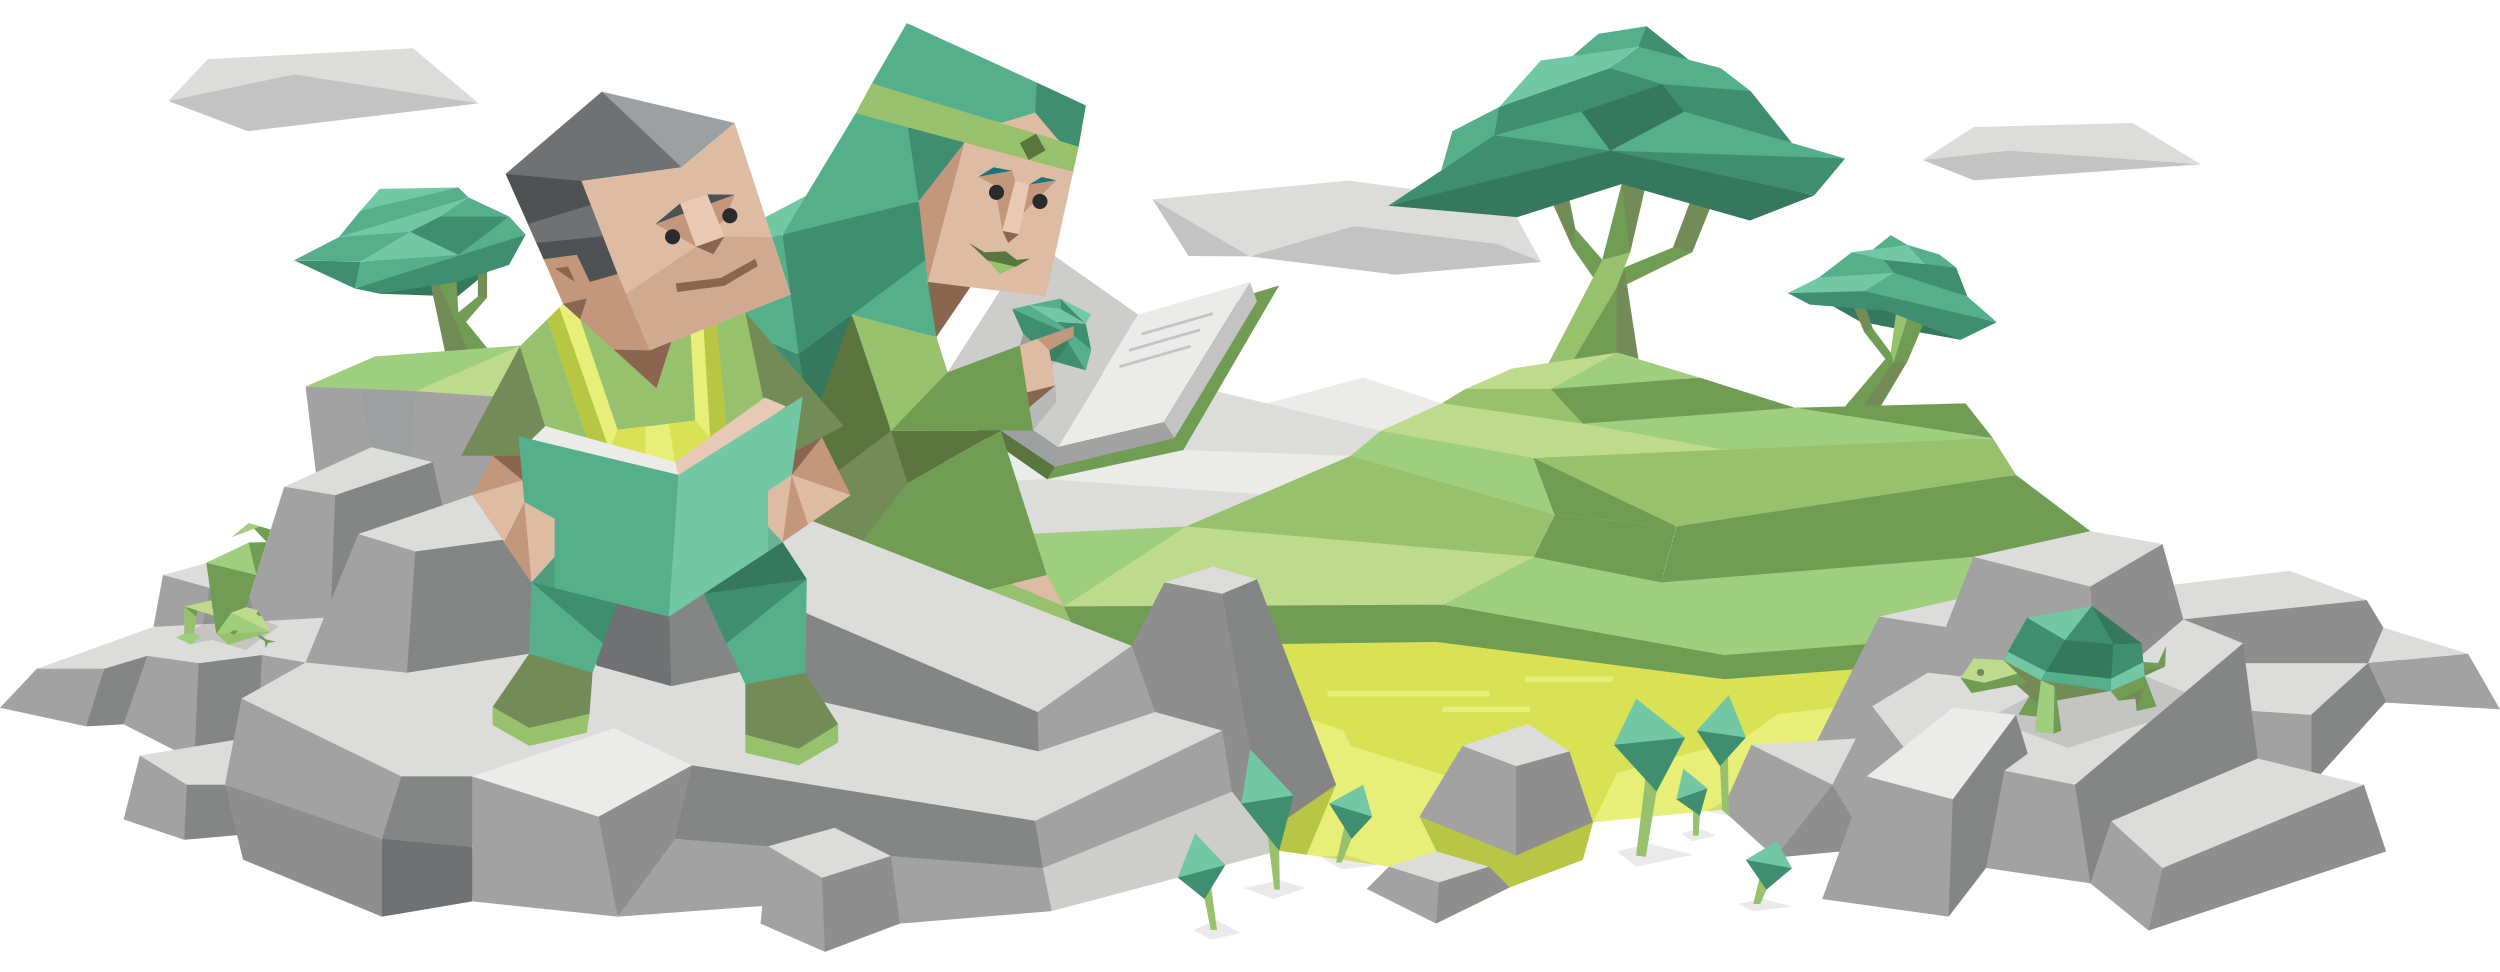 <svg id="illustration" xmlns="http://www.w3.org/2000/svg" viewBox="0 0 900 350"><defs><style>.cls-1,.cls-22{fill:#c3c3c3;}.cls-2,.cls-8{fill:#dcdcdb;}.cls-3{fill:#e7ef78;}.cls-10,.cls-11,.cls-12,.cls-13,.cls-14,.cls-15,.cls-16,.cls-17,.cls-18,.cls-19,.cls-20,.cls-21,.cls-22,.cls-24,.cls-25,.cls-26,.cls-27,.cls-28,.cls-29,.cls-3,.cls-30,.cls-31,.cls-32,.cls-33,.cls-34,.cls-35,.cls-36,.cls-37,.cls-4,.cls-5,.cls-7,.cls-8,.cls-9{fill-rule:evenodd;}.cls-4{fill:#b7c645;}.cls-5{fill:#d8e254;}.cls-23,.cls-6{fill:none;stroke-miterlimit:10;}.cls-6{stroke:#e7ef78;stroke-width:2px;}.cls-7{fill:#ebebea;}.cls-9{fill:#35785d;}.cls-10{fill:#709c53;}.cls-11,.cls-38{fill:#738c57;}.cls-12{fill:#3f8e6f;}.cls-13{fill:#54af8a;}.cls-14{fill:#72c8a5;}.cls-15{fill:#98c16d;}.cls-16{fill:#9fce7e;}.cls-17{fill:#beda8d;}.cls-18{fill:#a2a2a2;}.cls-19{fill:#9ca0a1;}.cls-20{fill:#5a753d;}.cls-21{fill:#cdcdcc;}.cls-23{stroke:#c3c3c3;}.cls-24,.cls-34{opacity:0.1;}.cls-25{fill:#c2977b;}.cls-26{fill:#8a6651;}.cls-27{fill:#debca4;}.cls-28{fill:#1c7678;}.cls-29{fill:#e7c9b5;}.cls-30,.cls-34,.cls-37{fill:#2b2b2b;}.cls-31{fill:#8e8e8e;}.cls-32{fill:#848585;}.cls-33{fill:#6f7173;}.cls-35{fill:#4f5253;}.cls-36{fill:#cfaa91;}.cls-37{opacity:0.14;}</style></defs><title>diplomats_Advocate_INFJ_friendships</title><g id="sky"><polygon class="cls-1" points="449.88 92.31 427.89 92.16 414.9 71.77 438.13 78.23 449.88 92.31"/><polygon class="cls-1" points="723 53.26 692.13 57.58 710.5 64.91 792.33 59.14 723 53.26"/><polygon class="cls-2" points="692.13 57.58 710.5 45.73 767.75 44.27 792.33 59.14 723 54.26 692.13 57.58"/><polygon class="cls-1" points="554.85 94.28 538.92 85.84 487.4 79.4 449.88 92.31 502.15 98.87 554.85 94.28"/><polygon class="cls-2" points="449.88 92.31 487.4 81.4 538.92 87.84 554.85 94.28 542.9 72.68 485.41 65.01 414.9 71.77 449.88 92.31"/><polygon class="cls-1" points="60.58 36.36 89.17 47.22 172.33 37.2 105.76 23.79 60.58 36.36"/><polygon class="cls-2" points="172.33 37.2 105.76 26.79 60.58 36.36 74.84 21.29 148.72 17.39 172.33 37.2"/></g><g id="water"><polygon class="cls-3" points="460.5 306.25 500.01 312 543.5 319.42 569.8 309.56 573.5 296 620 291.5 810.6 255.89 754.41 229.33 620.61 244.5 516.99 225.96 346.32 227.61 243.04 256.33 460.5 306.25"/><polygon class="cls-4" points="481 282.48 470.39 307.69 460.5 306.25 455.5 300 460.5 294 481 282.48"/><polygon class="cls-4" points="511 294.02 527.5 327.31 543.5 319.42 569.8 309.56 573.5 296 511 294.02"/><polygon class="cls-5" points="393.5 232.36 483.5 262.94 486.25 268.5 573.5 296 582.2 278.25 627.5 266 639.83 257.11 718.83 248.04 754.41 229.33 614.67 231.08 497.01 215.73 398.51 224.83 393.5 232.36"/><line class="cls-6" x1="477.88" y1="249.71" x2="536.15" y2="249.71"/><line class="cls-6" x1="519.2" y1="255.36" x2="550.83" y2="255.36"/><line class="cls-6" x1="548.95" y1="244.5" x2="580.59" y2="244.5"/></g><g id="land_copy" data-name="land copy"><polygon class="cls-7" points="455.95 145.2 490.75 135.93 519.01 145.2 497.01 158.1 455.95 145.2"/><polygon class="cls-8" points="158.45 182.36 376.96 170.5 559.63 185.33 519.01 202.19 279.11 206.09 180.67 200.5 158.45 182.36"/><polygon class="cls-7" points="376.96 172.5 559.63 185.33 486.76 164.17 426 159 259.67 164.47 158.45 182.36 376.96 172.5"/><polygon class="cls-8" points="497.01 155.1 438.13 140.9 285.19 161.41 426 162 486.76 164.17 497.01 155.1"/></g><g id="coast_copy" data-name="coast copy"><polygon class="cls-9" points="136.67 105.75 164.67 106.75 180.67 93.7 148.72 101 136.67 105.75"/><polygon class="cls-10" points="165 112.48 172.02 106.75 173.69 106.11 175.36 107.12 167.76 115.89 166 114.93 165 112.48"/><polygon class="cls-11" points="172.02 106.75 172.02 97.25 175.36 95.99 175.36 107.12 172.02 106.75"/><polygon class="cls-11" points="169.13 127.53 164.5 114.44 157.5 101 155 102.13 160.75 129.25 169.13 127.53"/><polygon class="cls-10" points="157.5 101 164.38 101.5 165 112.48 163.63 113.23 162.06 111.41 157.5 101"/><polygon class="cls-10" points="175.36 125.27 165 112.48 162.06 111.41 169.13 127.53 175.36 125.27"/><polygon class="cls-12" points="136.67 105.75 164.38 101.5 183.29 95.33 189.24 84.47 159.73 92.12 127.67 103.83 136.67 105.75"/><polygon class="cls-13" points="127.67 103.83 127.67 97.83 129.75 94.17 165 90.75 183.29 77.94 189.24 84.47 127.67 103.83"/><polygon class="cls-12" points="127.67 103.83 105.83 93.7 129.75 94.17 127.67 103.83"/><polygon class="cls-14" points="129.75 94.17 147.67 81.3 165 91.76 129.75 94.17"/><polygon class="cls-12" points="165 91.76 147.67 83.44 158.45 76.42 183.29 77.94 165 91.76"/><polygon class="cls-13" points="105.83 93.7 122 85.37 136.67 83.12 147.67 83.44 129.75 94.17 105.83 93.7"/><polygon class="cls-13" points="183.29 77.94 168.71 71.09 163 73.72 158.45 77.94 183.29 77.94"/><polygon class="cls-14" points="122 85.37 144.5 76.75 168.71 71.09 158.45 77.94 147.67 83.44 122 85.37"/><polygon class="cls-13" points="122 85.37 129.75 75.84 143.33 71.09 165 67.5 168.71 71.09 122 85.37"/><polygon class="cls-14" points="129.75 75.84 136.67 68 165 67.5 129.75 75.84"/><polygon class="cls-9" points="660 110.34 669.5 115.72 681.83 118.17 691.13 119.67 705.83 122.33 689 111.83 669.5 108 660 110.34"/><polygon class="cls-11" points="676.75 146.78 686.67 130.16 684.17 129.24 681.71 130.16 672.98 140.03 669.5 147.67 676.75 146.78"/><polygon class="cls-10" points="669.5 147.67 664.24 146.32 678.73 129.24 679 127.58 680.67 126.96 681.71 127.83 681.71 130.16 669.5 147.67"/><polygon class="cls-15" points="681.71 130.16 685 121 686.67 114.5 682.67 111.83 680.67 126.96 681.71 130.16"/><polygon class="cls-10" points="681.71 130.16 686.67 114.5 692.83 115.67 686.67 130.16 681.71 130.16"/><polygon class="cls-10" points="680.67 126.96 674.17 118.17 672.33 118.17 671.17 119.67 678.73 129.24 680.67 126.96"/><polygon class="cls-11" points="674.17 118.17 671.17 109 666.67 109 671.17 119.67 674.17 118.17"/><polygon class="cls-12" points="651.5 109.67 679 111.83 705.83 122.33 718.83 116 672.98 103.7 643.62 105.5 651.5 109.67"/><polygon class="cls-13" points="671.17 104.83 680.67 96.77 708.33 106.83 718.83 116 671.17 104.83"/><polygon class="cls-14" points="681.78 98.17 668.31 98.17 654.83 99.88 643.62 105.5 671.17 104.83 681.78 98.17"/><polygon class="cls-12" points="708.33 106.83 704.17 96.26 675.92 92.21 681.78 98.17 708.33 106.83"/><polygon class="cls-13" points="678.08 93.54 674.83 91.62 666.67 90.8 654.83 99.88 681.78 98.17 678.08 93.54"/><polygon class="cls-14" points="666.67 90.8 674.17 89.81 681.23 88.17 686.67 88.17 691 91.62 692.83 95.08 678.08 93.54 666.67 90.8"/><polygon class="cls-13" points="686.67 88.17 698.17 91.62 704.17 96.26 692.83 95.08 689.86 91.75 686.67 88.17"/><polygon class="cls-13" points="686.67 88.17 680.67 84.67 674.17 89.81 686.67 88.17"/><polygon class="cls-11" points="567.13 82.38 564.56 69.75 558.19 71.58 566.03 89.06 568.22 86.59 567.13 82.38"/><polygon class="cls-11" points="602.27 89.06 609.23 70.48 617.47 70.48 609.23 90.8 603.74 90.8 602.27 89.06"/><polygon class="cls-10" points="576.83 93.54 567.13 82.38 566.03 89.06 573.53 99.88 576.83 97.2 576.83 93.54"/><polygon class="cls-10" points="584.79 96.26 602.27 89.06 609.23 90.8 585.72 102.34 584.02 99.88 584.79 96.26"/><polygon class="cls-15" points="556.7 132.24 576.83 93.54 581.95 89.06 586.9 90.8 584.79 96.26 582.69 106.17 566.03 130.16 556.7 132.24"/><polygon class="cls-10" points="566.03 130.16 582.69 128.19 584.79 116.89 581.95 103.61 566.03 130.16"/><polygon class="cls-10" points="576.83 93.54 583.78 66.27 586.9 70.48 586.9 90.8 576.83 93.54"/><polygon class="cls-11" points="584.79 96.26 589.83 129.24 582 126.96 581.95 103.61 584.79 96.26"/><polygon class="cls-11" points="586.9 90.8 583.78 66.27 592.75 65.53 586.9 90.8"/><polygon class="cls-9" points="499.76 74.07 546.16 78.17 583.78 66.27 629.92 79.4 653.12 70.35 579.39 51.5 499.76 74.07"/><polygon class="cls-12" points="499.76 74.07 518.84 61.39 538.19 47.22 579.67 54.26 499.76 74.07"/><polygon class="cls-12" points="653.12 70.35 664.24 57.07 618.93 52.83 579.67 54.26 653.12 70.35"/><polygon class="cls-13" points="537.93 48.71 571.43 37.2 579.67 54.26 537.93 48.71"/><polygon class="cls-13" points="518.84 61.39 522.83 47.22 539.71 38.53 542.6 43.48 537.93 48.71 518.84 61.39"/><polygon class="cls-13" points="579.67 54.26 606.3 38.53 645.15 51.5 664.24 57.07 579.67 54.26"/><polygon class="cls-9" points="579.67 54.26 569.28 40.18 598.34 27.69 606.3 40.18 579.67 54.26"/><polygon class="cls-12" points="539.71 38.53 579.39 21.55 598.34 30.3 569.28 40.18 537.93 48.71 539.71 38.53"/><polygon class="cls-12" points="598.34 30.3 613.44 27.69 630.19 32.77 645.15 51.5 606.3 40.18 598.34 30.3"/><polygon class="cls-14" points="539.71 38.53 554.68 21.78 566.03 20.19 579.67 16.84 589.83 16.84 579.67 24.53 539.71 38.53"/><polygon class="cls-13" points="589.83 16.84 598.34 16.84 608.01 21.55 619.48 24.53 630.19 32.77 598.34 30.3 579.67 24.53 589.83 16.84"/><polygon class="cls-12" points="608.01 21.55 592.75 9.43 589.83 13.35 589.83 16.84 608.01 21.55"/><polygon class="cls-13" points="592.75 9.43 575.41 12.17 566.03 20.19 589.83 16.84 592.75 9.43"/><polygon class="cls-16" points="786 222.96 620.61 238.84 519.5 217.67 535 207 551.99 200.5 598 206.67 710.5 200.5 786 222.96"/><polygon class="cls-10" points="620.61 235.84 618.83 238.84 620.61 244.5 792.33 231.59 786 222.96 620.61 235.84"/><polygon class="cls-10" points="620.61 244.5 516.99 231.08 516.99 224.83 519.5 217.67 620.61 235.84 620.61 244.5"/><polygon class="cls-17" points="551.99 200.5 490.25 192.5 427.01 189.53 405 200.5 375.98 220.33 519.5 217.67 551.99 200.5"/><polygon class="cls-10" points="519.5 217.67 516.99 231.08 407.38 232.5 380.27 233.73 382.98 218.33 519.5 217.67"/><polygon class="cls-16" points="427.01 189.53 292.05 195.85 382.98 218.33 427.01 189.53"/><polygon class="cls-10" points="752.5 191.2 725.75 170.96 646.13 180 603.5 189.53 598 209.67 710.5 200.5 755.5 195.85 752.5 191.2"/><polygon class="cls-10" points="603.5 189.53 581 185.33 559.63 185.33 551.99 200.5 598 209.67 603.5 189.53"/><polygon class="cls-15" points="559.63 185.33 524.5 172 486.25 164.07 427.01 189.53 551.99 200.5 559.63 185.33"/><polygon class="cls-15" points="725.75 170.96 717.44 157.75 628.5 159.25 551.99 164.84 559.63 185.33 603.5 189.53 725.75 170.96"/><polygon class="cls-16" points="551.99 164.84 529.75 157.75 497.01 155.1 486.25 164.07 559.63 185.33 558.34 173.64 551.99 164.84"/><polygon class="cls-17" points="497.01 155.1 551.99 164.84 622.39 161.82 571.25 151.02 519.01 145.2 497.01 155.1"/><polygon class="cls-10" points="551.99 164.84 603.5 189.53 559.63 185.33 551.99 164.84"/><polygon class="cls-16" points="717.44 157.75 686.5 151.02 646.13 146.78 600.25 146.78 569.8 152.5 620.61 161.9 717.44 157.75"/><polygon class="cls-10" points="646.13 146.78 611.83 135.93 554.75 138.73 569.8 152.5 646.13 146.78"/><polygon class="cls-15" points="558.34 140.03 548.5 137.62 527.5 140.03 519.01 145.2 569.8 152.5 558.34 140.03"/><polygon class="cls-16" points="611.83 135.93 582 126.96 566 134 558.34 140.03 611.83 135.93"/><polygon class="cls-17" points="582 126.96 544.4 132.65 527.5 140.03 558.34 140.03 582 126.96"/><polygon class="cls-10" points="646.13 146.78 707.58 145.2 717.44 157.75 646.13 146.78"/><polygon class="cls-18" points="194.79 142.72 152.4 137.62 110 139.16 119.23 216.04 191.33 209.6 194.79 142.72"/><polygon class="cls-17" points="149.5 140.81 161.33 132 187.45 124.36 192.62 134.2 177.33 142.72 149.5 140.81"/><polygon class="cls-16" points="187.45 124.36 135 128.31 110 139.16 149.5 140.81 187.45 124.36"/><polygon class="cls-19" points="149.5 140.81 147.38 172 133.33 161 129.75 140.16 149.5 140.81"/></g><g id="infj"><polygon class="cls-10" points="451.5 105.48 460.5 102.75 426 162 376.96 172.5 336.52 144.25 338.79 139.75 397.51 134.2 451.5 105.48"/><polygon class="cls-20" points="376.96 172.5 379.77 168.04 373.39 99.99 336.52 144.25 376.96 172.5"/><polygon class="cls-21" points="341.15 134 371.65 86.5 409.75 113.27 380.77 161 341.15 134"/><polygon class="cls-7" points="409.75 113.27 450 101.5 419 152 380.77 161 409.75 113.27"/><polygon class="cls-22" points="450 101.5 452.5 108.48 422.75 157.75 419 152 450 101.5"/><line class="cls-23" x1="411" y1="120.25" x2="436.63" y2="112.88"/><line class="cls-23" x1="406.38" y1="126.13" x2="432" y2="118.75"/><line class="cls-23" x1="403" y1="132" x2="428.63" y2="124.63"/><polygon class="cls-18" points="419 152 380.77 161 341.15 134 337.79 139.75 379.77 168.04 422.75 157.75 419 152"/><polygon class="cls-19" points="380.77 161 379.77 168.04 338.46 140.41 341.15 134 380.77 161"/><polygon class="cls-12" points="364.38 111.27 380.27 115.83 390.89 133.31 378.4 129.81 368.38 120.17 364.38 111.27"/><polygon class="cls-13" points="364.38 111.27 381.77 118.91 390.89 133.31 392.83 126.09 380.27 115.83 370.48 109.83 364.38 111.27"/><polygon class="cls-12" points="380.27 115.83 392.83 126.09 390.89 116.5 380.27 115.83"/><polygon class="cls-14" points="370.48 109.83 380.27 115.83 390.89 116.5 381.77 111.27 370.48 109.83"/><polygon class="cls-13" points="370.48 109.83 381.77 107.48 381.77 111.27 370.48 109.83"/><polygon class="cls-12" points="381.77 111.27 390.89 116.5 381.77 107.48 381.77 111.27"/><polygon class="cls-14" points="381.77 107.48 392.83 113.17 390.89 116.5 381.77 107.48"/><polygon class="cls-19" points="368.38 120.17 367.13 124.36 370.08 125.89 371.15 122.83 368.38 120.17"/><polygon class="cls-24" points="386.55 121.24 378.71 131.61 375.85 136.25 379.96 138.73 380.25 144.75 371.89 154.95 368.38 141.69 376.13 124.36 386.55 121.24"/><polygon class="cls-25" points="373.41 121.97 386.55 117.41 386.55 121.24 377.75 126.09 374.5 124.36 373.41 121.97"/><polygon class="cls-26" points="379.96 138.73 370.48 146.72 367.13 138.73 379.96 138.73"/><polygon class="cls-27" points="367.13 124.36 373.41 121.97 377.75 126.09 379.96 138.73 369.67 141.25 366.82 133.31 367.13 124.36"/><polygon class="cls-11" points="341.15 155.13 322.83 183 310 195.33 280.71 185.33 287.55 165.67 320.75 155.13 341.15 155.13"/><polygon class="cls-10" points="310 195.33 341.15 155.13 338.33 184.5 332.98 204 310 195.33"/><polygon class="cls-27" points="376.83 207 382.98 218.33 363.85 210.23 370.16 207.83 376.83 207"/><polygon class="cls-15" points="363.85 210.23 382.98 218.33 386.35 225.67 355.37 212.33 359.67 209.67 363.85 210.23"/><polygon class="cls-10" points="326.67 173.82 332.98 204 355.37 212.33 370.86 204 360.26 154.99 326.67 173.82"/><polygon class="cls-9" points="306.7 113.27 305.74 135 292.05 153.35 286.9 135.4 286.9 125.67 306.7 113.27"/><polygon class="cls-20" points="306.7 113.27 316 135.57 320.75 155.13 280.71 185.33 306.7 113.27"/><polygon class="cls-26" points="349.32 103.39 337.1 121.33 332.98 109.89 333.99 101.5 342.81 100.02 349.32 103.39"/><polygon class="cls-27" points="386.35 61.9 376.5 106.75 333.99 101.5 330.76 72.46 347.2 51.33 365.71 54.86 386.35 61.9"/><polygon class="cls-27" points="360.37 44.27 364.37 41.05 372.65 40.52 378.42 44.13 381.16 50.63 370.06 48.58 360.37 44.27"/><polygon class="cls-25" points="364.35 61.47 365.48 65.15 360.87 83.12 358.1 66.79 352.19 63.6 364.35 61.47"/><polygon class="cls-25" points="370.48 66.46 380.25 64.91 368.38 76.75 370.48 66.46"/><polygon class="cls-25" points="347.2 51.33 333.99 101.5 329.72 85.03 330.76 72.46 337.62 60.05 347.2 51.33"/><polygon class="cls-15" points="313.86 30.04 339.59 36.11 359.92 44.13 370.63 47.41 380.94 50.56 384.83 51.07 388.32 52.82 386.35 61.9 347.2 51.33 336.79 50.75 326.83 45.83 317.17 45.65 308.05 40.76 313.86 30.04"/><polygon class="cls-20" points="367.13 51.52 372.98 48.13 376.41 54.1 370.35 57.58 367.13 51.52"/><polygon class="cls-13" points="313.86 30.04 326.47 8.32 373.26 29.73 375.12 35.98 372.65 40.52 360.37 44.27 313.86 30.04"/><polygon class="cls-12" points="373.26 29.73 390.89 37.96 388.32 52.82 381.16 50.63 372.65 40.52 373.26 29.73"/><polygon class="cls-28" points="352.19 63.6 357.66 60.22 364.35 61.47 352.19 63.6"/><polygon class="cls-28" points="370.48 66.46 375.02 63.72 380.25 64.91 370.48 66.46"/><polygon class="cls-29" points="370.48 66.46 365.48 65.15 360.87 83.12 366.82 84.34 370.48 66.46"/><polygon class="cls-26" points="360.87 83.12 362.92 87.45 366.82 84.34 360.87 83.12"/><polygon class="cls-15" points="355.37 93.7 360.04 98.63 365.65 96.03 355.37 93.7"/><polygon class="cls-20" points="348.86 87.48 355.37 93.7 365.65 96.03 370.8 93.1 366.02 93.54 362.09 90.5 354.38 90.81 348.86 87.48"/><polygon class="cls-12" points="347.2 51.33 330.76 72.46 325.84 58.19 326.83 45.83 347.2 51.33"/><polygon class="cls-13" points="326.83 45.83 308.05 40.76 290.15 70.47 283.56 77.9 281.71 84.47 304.76 81.42 330.76 72.46 326.83 45.83"/><polygon class="cls-12" points="330.76 72.46 333.12 93.62 319.28 107.51 306.7 113.27 287.55 127.53 281.96 105.82 281.71 84.47 330.76 72.46"/><polygon class="cls-13" points="281.71 84.47 269.46 85.5 249.1 92.12 264.19 109.37 263.79 117.41 287.55 127.53 281.71 84.47"/><polygon class="cls-13" points="333.12 93.62 333.99 101.5 337.1 121.33 319 117.67 306.7 113.27 333.12 93.62"/><polygon class="cls-12" points="292.05 153.35 273.8 130.26 263.79 117.41 287.55 127.53 292.05 153.35"/><polygon class="cls-14" points="249.1 92.12 290.15 70.47 281.71 84.47 249.1 92.12"/><polygon class="cls-15" points="306.7 113.27 337.1 121.33 341.15 134 333.12 144 320.75 155.13 306.7 113.27"/><polygon class="cls-10" points="341.15 134 367.13 124.36 371.89 154.95 320.75 155.13 341.15 134"/><polygon class="cls-20" points="320.75 155.13 326.67 173.82 360.26 154.99 320.75 155.13"/><polygon class="cls-10" points="360.26 154.99 355.37 212.33 376.83 207 360.26 154.99"/><path class="cls-30" d="M361.36,70a2.72,2.72,0,1,1-1.85-3.36A2.72,2.72,0,0,1,361.36,70Z"/><path class="cls-30" d="M377,73.28a2.72,2.72,0,1,1-1.85-3.36A2.72,2.72,0,0,1,377,73.28Z"/></g><g id="rocks_copy" data-name="rocks copy"><polygon class="cls-8" points="772.5 211.69 824.33 205.5 852 216 786 225.96 772.5 211.69"/><polygon class="cls-31" points="852 216 873.5 251.5 790 257.33 786 222.96 852 216"/><polygon class="cls-8" points="858.03 225.96 888.5 235.33 852.5 238.75 858.03 225.96"/><polygon class="cls-18" points="852.5 238.75 855.5 252.76 900 255.36 888.5 235.33 852.5 238.75"/><polygon class="cls-8" points="801.5 242.17 808.41 238.75 852.5 238.75 832 257.33 810.6 255.89 801.5 242.17"/><polygon class="cls-18" points="832 257.33 832 282.5 805.5 276.75 810.6 255.89 832 257.33"/><polygon class="cls-32" points="852.5 238.75 859 252.51 832 282.5 832 257.33 852.5 238.75"/><polygon class="cls-8" points="676.5 222 715.75 213.17 715.75 231.08 676.5 222"/><polygon class="cls-18" points="652.25 270.5 676.5 222 715.75 228.08 690.5 276.75 652.25 270.5"/><polygon class="cls-8" points="674 265.5 630.5 268.13 659.66 286.13 674 265.5"/><polygon class="cls-18" points="630.5 268.13 620 291.5 639 308.75 655.01 296 659.66 282.5 630.5 268.13"/><polygon class="cls-8" points="89.67 198.53 58.67 207 95.67 220.59 109 204.43 89.67 198.53"/><polygon class="cls-18" points="58.67 207 55.25 225.67 94 235.33 95.67 217.21 58.67 207"/><polygon class="cls-8" points="133.67 161 102.33 175.23 120.67 180.26 155.76 166.37 133.67 161"/><polygon class="cls-32" points="155.76 166.37 161.33 191.35 119.23 216.04 115.75 194.03 120.67 178.26 155.76 166.37"/><polygon class="cls-18" points="102.33 175.23 85.75 227.61 118.84 228.08 119.23 216.04 120.67 178.26 102.33 175.23"/><polygon class="cls-8" points="110 238.5 94.27 238.84 71.5 240.75 53.04 239.11 37.5 242.75 13.25 240.75 55.25 225.67 124 222 110 238.5"/><polygon class="cls-18" points="53.04 236.11 71.5 238.75 82.13 240.75 94.27 235.84 110 238.5 82.83 273.75 70 273.75 44.5 260.75 46.82 248.27 53.04 236.11"/><polygon class="cls-32" points="71.5 238.75 70 273.75 92.5 273.75 94.27 235.84 71.5 238.75"/><polygon class="cls-32" points="53.04 236.11 44.5 260.75 31 261.5 32.2 251.29 37.5 240.75 53.04 236.11"/><polygon class="cls-18" points="37.5 240.75 13.25 240.75 0 254.79 31 261.5 37.5 240.75"/><polygon class="cls-8" points="84.09 266.41 50.33 272 67.21 283.5 81 282.5 92.5 273.75 84.09 266.41"/><polygon class="cls-18" points="50.33 272 44.5 295 66.33 302.33 69.81 287.01 67.21 282.5 50.33 272"/><polygon class="cls-32" points="67.21 282.5 81 282.5 92.5 300 66.33 302.33 67.21 282.5"/><polygon class="cls-8" points="419.19 209.67 436.63 204 452.5 208.5 440 218.33 419.19 209.67"/><polygon class="cls-31" points="455.5 300 451 246.71 440 213.76 419.19 209.67 407.38 232.5 398.51 275.5 455.5 300"/><polygon class="cls-32" points="440 213.76 452.5 208.5 481 282.5 455.5 300 440 213.76"/><polygon class="cls-8" points="110 238.5 86.95 251.5 144.5 282.5 170 279.5 197.38 275.38 249.1 275.5 373.39 300 440 263 415.81 256.33 301.75 235.33 141 225.88 110 238.5"/><polygon class="cls-8" points="373.55 257.33 407.38 232.5 279.11 182.36 240.57 201.67 373.55 257.33"/><polygon class="cls-8" points="170 178.26 129 192.25 149.09 204.43 203.54 191.23 170 178.26"/><polygon class="cls-32" points="149.5 198.53 144.5 218.33 146.5 242.17 190.5 235.33 203.54 191.23 149.5 198.53"/><polygon class="cls-18" points="149.5 198.53 129 192.25 110 238.5 146.5 242.17 149.5 198.53"/><polygon class="cls-33" points="214.75 239.63 241.63 247 243.16 218.33 203.54 191.23 214.75 239.63"/><polygon class="cls-32" points="241.63 247 267.13 241.75 258.04 207 240.92 220.04 241.63 247"/><polygon class="cls-32" points="268.33 246.33 258.04 207 373.55 256.33 375.45 262.17 373.89 270.5 268.33 246.33"/><polygon class="cls-18" points="373.55 256.33 407.38 232.5 415.81 256.33 373.89 270.5 373.55 256.33"/><polygon class="cls-18" points="86.95 251.5 81 282.5 110 295.5 137.5 302 144.5 294 144.5 279.5 86.95 251.5"/><polygon class="cls-32" points="144.5 279.5 170 279.5 174.02 294 170 305 153.75 309.5 137.5 302 141.15 290.27 144.5 279.5"/><polygon class="cls-33" points="137.5 302 135 316 137.5 330 170 324.5 172.33 312.5 170 305 137.5 302"/><polygon class="cls-31" points="137.5 302 137.5 316.67 137.5 330 87.5 309.5 81 282.5 137.5 302"/><polygon class="cls-32" points="249.1 275.5 372.65 295.5 376.13 302 375.45 312.5 310 312.5 243.04 302 242.15 289.33 249.1 275.5"/><polygon class="cls-18" points="375.45 312.5 378.61 318.67 378.61 328 323.93 332.5 276.5 326 222.33 330 231.32 312.5 243.04 302 375.45 312.5"/><polygon class="cls-18" points="440 263 443.5 285 411 302 375.45 312.5 372.65 295.5 440 263"/><polygon class="cls-21" points="443.5 285 460.5 306.25 378.61 328 376.85 319.36 375.45 312.5 443.5 285"/><polygon class="cls-7" points="170 279.5 220.83 262.17 249.1 275.5 215.46 296 170 279.5"/><polygon class="cls-18" points="170 279.5 215.46 294 219.33 306.25 222.33 330 170 324.5 170 279.5"/><polygon class="cls-31" points="249.1 275.5 215.46 294 222.33 330 243.04 302 249.1 275.5"/><polygon class="cls-8" points="276.5 304.65 300.47 298 320.75 308.16 295.88 318 276.5 304.65"/><polygon class="cls-18" points="276.5 304.65 273.79 332.5 296.97 342.67 298.8 326.67 295.88 316 276.5 304.65"/><polygon class="cls-31" points="320.75 308.16 323.93 332.5 296.97 342.67 295.88 316 320.75 308.16"/><polygon class="cls-8" points="694 242.17 674 254.25 684.5 272.5 747.81 287.75 807.5 231.59 786 222.96 721.5 222.96 694 242.17"/><polygon class="cls-18" points="674 254.25 659.66 282.5 663.5 298 674 306.5 752.5 318 755.5 298 747 282.5 686.5 270.5 674 254.25"/><polygon class="cls-32" points="807.5 231.59 814 282.5 752.5 318 747 282.5 807.5 231.59"/><polygon class="cls-8" points="710.5 200.5 752.5 191.2 778.5 195.85 752.5 213.17 710.5 200.5"/><polygon class="cls-18" points="710.5 200.5 694 242.17 755.5 249.17 757.5 225.67 752.5 211.17 710.5 200.5"/><polygon class="cls-31" points="778.5 195.85 786 222.96 755.5 249.17 752.5 211.17 778.5 195.85"/><polygon class="cls-31" points="659.66 282.5 639 308.75 665.5 306.25 674 306.5 659.66 282.5"/><polygon class="cls-7" points="703 254.84 671.99 279.5 703 293.67 725.75 257.33 703 254.84"/><polygon class="cls-18" points="671.99 279.5 656 323.66 701.5 330 707.58 304.65 703 287.75 671.99 279.5"/><polygon class="cls-8" points="812.79 273.06 760 295.63 778.5 315.5 851 282.5 812.79 273.06"/><polygon class="cls-18" points="760 295.63 752.5 318 773.5 335 783 318 778.5 312.5 760 295.63"/><polygon class="cls-31" points="851 282.5 859 306.5 773.5 335 778.5 312.5 851 282.5"/><polygon class="cls-8" points="526.5 268.5 550 260.63 565.01 270.5 545.76 278.81 526.5 268.5"/><polygon class="cls-18" points="526.5 268.5 511 294 545.76 308 548.5 289.25 545.76 275.81 526.5 268.5"/><polygon class="cls-31" points="565.01 270.5 573.5 296 545.76 308 545.76 275.81 565.01 270.5"/><polygon class="cls-8" points="500.01 312 516.99 306.5 536 312 518.01 319.66 500.01 312"/><polygon class="cls-18" points="500.01 312 492 320 516.99 332.5 519.5 324 518.01 317.66 500.01 312"/><polygon class="cls-31" points="536 312 543.5 319.42 516.99 332.5 518.01 317.66 536 312"/><polygon class="cls-32" points="725.75 257.33 730 271.29 721.61 277.46 714.96 312.5 701.5 330 703 287.75 725.75 257.33"/></g><g id="flowers"><polygon class="cls-34" points="429.75 334.75 438.13 331.25 446.5 336 435.84 338.25 429.75 334.75"/><polygon class="cls-34" points="447.89 319.66 460.69 316.89 469.83 319.66 458.53 323.66 447.89 319.66"/><polygon class="cls-34" points="475.5 308.43 484.17 307.71 495.9 311.4 483 313 475.5 308.43"/><polygon class="cls-34" points="581.99 306.5 593.3 303.63 609.5 307.69 589 312 581.99 306.5"/><polygon class="cls-34" points="605.43 300 611.66 298.26 617.75 300.83 609.08 302.81 605.43 300"/><polygon class="cls-34" points="619.88 289.06 614.37 292.05 622.39 293.67 619.88 289.06"/><polygon class="cls-34" points="634.5 323.51 645.32 326.38 631.17 328 625.75 325.44 634.5 323.51"/><polygon class="cls-15" points="589 308 593 275 598 275 592.5 308.5 589 308"/><polygon class="cls-12" points="581 268.13 596.36 285 606.67 265.5 593.5 263 581 268.13"/><polygon class="cls-14" points="581 268.13 589 251.5 606.67 265.5 581 268.13"/><polygon class="cls-15" points="611.5 300.83 612.17 290.33 609.5 290.33 609.5 300.83 611.5 300.83"/><polygon class="cls-12" points="603.5 287.75 611.96 293.67 614.67 283.83 609.08 285 603.5 287.75"/><polygon class="cls-14" points="603.5 287.75 606 276.75 614.67 283.83 603.5 287.75"/><polygon class="cls-15" points="620 291.5 618.83 268.13 622 267.33 622.39 293.67 620 291.5"/><polygon class="cls-12" points="628.5 265.5 619.22 275.81 610.83 263 620.61 263 628.5 265.5"/><polygon class="cls-14" points="610.83 263 622.39 250.17 628.5 265.5 610.83 263"/><polygon class="cls-15" points="631.17 325.44 633.67 315.1 637.83 315.81 633.67 325.44 631.17 325.44"/><polygon class="cls-12" points="628.5 309.56 635.9 320.27 645.13 312.56 637.83 310.19 628.5 309.56"/><polygon class="cls-14" points="628.5 309.56 639.61 302.81 645.13 312.56 628.5 309.56"/><polygon class="cls-15" points="438.13 334.75 435.84 318 432.5 318 435.88 334.75 438.13 334.75"/><polygon class="cls-12" points="424 315.94 433.64 323.66 441.11 311.4 432.5 311.4 424 315.94"/><polygon class="cls-14" points="424 315.94 430.25 300 441.11 311.4 424 315.94"/><polygon class="cls-15" points="458.75 320.25 456.31 300.42 460.5 306.25 460.75 320.25 458.75 320.25"/><polygon class="cls-12" points="460.5 306.25 446.9 289.25 457.36 286.34 465.72 286.34 460.5 306.25"/><polygon class="cls-14" points="465.72 286.34 450.06 269.72 446.9 289.25 465.72 286.34"/><polygon class="cls-15" points="481 310.5 484.17 296.75 488.75 296.75 483 310.5 481 310.5"/><polygon class="cls-12" points="486.56 302 478.5 289.25 488.38 290.33 494 294 486.56 302"/><polygon class="cls-14" points="478.5 289.25 490.75 282.5 494 294 478.5 289.25"/></g><g id="advocate2"><polygon class="cls-13" points="218.66 218.35 217.07 231.61 213.33 242.18 199.66 242.18 190.49 235.35 191.33 209.61 218.66 218.35"/><polygon class="cls-13" points="258.03 216.01 290.44 208.51 289.99 242.18 277.91 246.73 268.32 246.35 261.53 231.61 258.03 216.01"/><polygon class="cls-11" points="268.32 246.35 268.32 264.51 287.54 270.51 301.74 260.76 289.99 242.18 268.32 246.35"/><polygon class="cls-11" points="213.33 242.18 212.24 257.01 190.49 263.01 177.33 254.51 190.49 235.35 213.33 242.18"/><polygon class="cls-15" points="177.33 254.51 177.33 261.01 190.49 268.51 211.24 263.76 212.24 257.01 190.49 262.01 177.33 254.51"/><polygon class="cls-15" points="268.32 264.51 268.32 271.01 287.54 275.51 301.74 267.26 301.74 260.76 287.54 269.51 268.32 264.51"/><polygon class="cls-12" points="290.44 208.51 261.53 231.61 253.32 213.77 271.92 206.58 290.44 208.51"/><polygon class="cls-12" points="191.33 209.61 217.06 231.61 222.12 217.34 208.17 210.37 191.33 209.61"/><polygon class="cls-9" points="281.71 195.11 290.45 208.5 253.33 213.76 265.45 203.18 281.71 195.11"/><polygon class="cls-25" points="177.33 164.07 170 178.26 192.75 205.5 188.67 163.07 177.33 164.07"/><polygon class="cls-25" points="295.88 157.39 306.24 178.26 280.71 192.25 285.19 161.41 295.88 157.39"/><polygon class="cls-26" points="177.33 164.07 189.24 173.82 188.67 163.07 177.33 164.07"/><polygon class="cls-26" points="295.88 157.39 285.02 170.96 285.19 161.41 295.88 157.39"/><polygon class="cls-27" points="170 178.26 188.07 172.86 191.33 188.25 191.33 209.6 170 178.26"/><polygon class="cls-27" points="306.24 178.26 285.02 170.96 282 181.25 281.71 195.11 306.24 178.26"/><polygon class="cls-15" points="202.68 109.37 201.81 111.95 197.04 114.93 187.18 124.63 196.33 153.43 244.25 170.96 275.33 143.1 268.33 112.48 202.68 109.37"/><polygon class="cls-11" points="187.18 124.63 166 164.07 188.67 164.07 196.33 153.43 187.18 124.63"/><polygon class="cls-11" points="268.33 112.48 303.67 153.35 283 164.07 275.33 146.29 268.33 112.48"/><polygon class="cls-3" points="197.04 114.93 216.53 168.44 232.14 168.94 244.25 167.48 259.67 164.47 257.98 116.56 253.33 117.78 248.68 120.25 250.25 151.43 222.33 154.75 208.84 114.93 202.68 109.37 201.36 110.67 200.31 112.5 197.04 114.93"/><polygon class="cls-5" points="222.33 154.75 215.46 170.96 232.14 168.94 232.5 153.54 222.33 154.75"/><polygon class="cls-5" points="250.25 151.43 262.74 165.25 243.04 166.37 240.78 152.56 250.25 151.43"/><polygon class="cls-4" points="201.36 110.67 219.33 161.84 215.46 170.96 197.04 114.93 201.36 110.67"/><polygon class="cls-4" points="255.66 157.75 253.33 118.41 255.19 117.41 257.98 116.56 262.74 165.25 255.66 157.75"/><polygon class="cls-27" points="264.47 44.27 284.63 106 241.67 123.03 234.67 134 202.67 108.98 199.67 99.99 203 98.63 212.33 101.5 220.25 97.88 209.33 65.15 245.33 60.22 264.47 44.27"/><polygon class="cls-25" points="241.67 123.03 234 126.13 222.33 98.63 213 98.74 206.97 89.13 195.67 93.32 202.68 109.37 236.33 139.75 241.67 123.03"/><polygon class="cls-19" points="264.47 44.27 245.33 60.22 228.67 49.08 216.67 33 264.47 44.27"/><polygon class="cls-33" points="245.33 60.22 209.33 65.15 195.67 69.17 182 62.62 216.67 33 245.33 60.22"/><polygon class="cls-35" points="209.33 65.15 212.66 73.72 214 80.4 217.06 85.06 222.33 98.63 212.33 101.5 207.67 91.7 195.67 93.32 193.06 87.45 192.33 84.08 190.02 80.64 182 62.62 209.33 65.15"/><polygon class="cls-33" points="212.66 73.72 190.02 80.64 193.05 87.45 217.06 85.06 212.66 73.72"/><polygon class="cls-25" points="264.45 70.09 261.13 78.67 250.56 88.82 242.61 84.2 235.94 80.66 249.58 71.65 264.45 70.09"/><polygon class="cls-29" points="254.66 69.98 260.74 85.22 250.56 88.82 244.82 73.22 254.66 69.98"/><polygon class="cls-36" points="277.89 85.37 260.74 85.22 250.56 88.82 225.35 105.75 234 126.13 284.63 106 277.89 85.37"/><polygon class="cls-26" points="260.74 85.22 256.79 91.51 250.56 88.82 260.74 85.22"/><polygon class="cls-35" points="244.82 73.22 235.94 80.66 246.15 76.83 244.82 73.22"/><polygon class="cls-35" points="254.66 69.98 264.45 70.09 255.94 73.18 254.66 69.98"/><polygon class="cls-26" points="243.25 102.01 259.5 100.04 271.92 93.17 272.79 95.78 260.79 102.88 243.83 105.11 243.25 102.01"/><polygon class="cls-26" points="241.67 123.03 234 126.13 220.98 125.89 236.33 139.75 241.67 123.03"/><polygon class="cls-26" points="202.68 109.37 211.25 107.48 208.84 114.93 202.68 109.37"/><polygon class="cls-26" points="206.97 101.5 204.5 95.99 199.67 96.59 206.97 101.5"/><polygon class="cls-29" points="283 146.29 275.33 143.1 243.04 166.37 244.25 170.96 263.02 163.07 283 146.29"/><polygon class="cls-7" points="243.04 166.37 196.33 153.43 191.33 158.19 216.67 166.37 244.25 170.96 243.04 166.37"/><polygon class="cls-14" points="281.71 195.11 289 142.72 244.25 170.96 241.67 189.53 240.78 222 281.71 195.11"/><polygon class="cls-13" points="240.78 222 191.33 209.6 189.52 189.22 186.67 157.07 244.25 170.96 240.78 222"/><polygon class="cls-24" points="199.67 200.5 199.67 211.69 191.33 209.6 199.67 200.5"/><polygon class="cls-24" points="276.5 189.53 276.5 198.53 281.71 195.11 276.5 189.53"/><polygon class="cls-25" points="188.77 180.73 181.47 195.11 191.33 209.6 191.33 195.11 188.77 180.73"/><polygon class="cls-27" points="188.77 180.73 199.67 186.75 199.67 200.5 191.33 209.6 188.77 180.73"/><polygon class="cls-25" points="285.02 170.96 290.89 188.81 281.71 195.11 281.71 184.58 285.02 170.96"/><polygon class="cls-27" points="285.02 170.96 276.5 176.75 276.5 189.53 281.71 195.11 285.02 170.96"/><path class="cls-30" d="M265.36,78.42a2.72,2.72,0,1,1-1.85-3.37A2.71,2.71,0,0,1,265.36,78.42Z"/><path class="cls-30" d="M244.73,86a2.71,2.71,0,1,1-1.85-3.36A2.72,2.72,0,0,1,244.73,86Z"/></g><g id="turtle"><polygon class="cls-37" points="730.47 250.79 719.3 256.63 725.75 257.33 727.48 263 744.5 269.2 773.97 259.81 786.64 249.15 772.12 243.32 759.78 238.33 730.47 250.79"/><polygon class="cls-10" points="772.01 242.27 779.43 239.93 779.78 232.59 776.9 238.71 770.56 238.25 772.01 242.27"/><polygon class="cls-11" points="779.43 239.93 770.86 241.41 772.12 243.32 779.43 239.93"/><polygon class="cls-10" points="759.78 248.72 762.56 252.2 769.74 250.39 769.21 255.97 776.34 254.31 772.12 243.32 765.78 245.35 759.78 248.72"/><polygon class="cls-11" points="762.56 252.2 771.87 247.55 769.21 255.97 768.78 251.55 762.56 252.2"/><polygon class="cls-10" points="731.16 249.63 726.58 257.27 733.18 257.95 734.36 253.16 731.16 249.63"/><polygon class="cls-12" points="770.96 231.58 760.22 225.92 753.05 218.12 739.17 221.81 729.74 222.4 721.17 237.62 728.88 240.79 734.72 244.91 747.55 245.81 759.78 248.72 765.78 245.35 772.12 243.32 770.96 231.58"/><polygon class="cls-14" points="753.05 218.12 743.4 230.41 729.74 222.4 753.05 218.12"/><polygon class="cls-9" points="743.4 230.41 760.8 231.9 759.78 248.72 734.72 244.91 743.4 230.41"/><polygon class="cls-9" points="760.8 231.9 753.05 218.12 770.96 231.58 760.8 231.9"/><polygon class="cls-17" points="721.17 237.62 710.56 237.04 705.75 244 708.72 247.04 709.75 249.47 719.41 246.98 734.72 244.91 721.17 237.62"/><polygon class="cls-11" points="725.05 245.85 733.7 253.38 759.78 248.72 734.72 244.91 725.05 245.85"/><polygon class="cls-16" points="734.72 244.91 732.49 263.4 739.25 264.18 740.06 257.29 739.64 245.66 734.72 244.91"/><polygon class="cls-10" points="739.64 245.66 739.25 264.18 742.08 263 739.64 245.66"/><circle class="cls-38" cx="713" cy="242.08" r="1.29"/><polygon class="cls-10" points="728.88 241.77 714.41 245.8 705.75 244 709.75 249.47 734.72 244.91 728.88 241.77"/><polygon class="cls-11" points="721.17 237.62 730.9 246.88 734.72 244.91 721.17 237.62"/><polygon class="cls-14" points="722.84 234.67 736.61 241.77 734.72 244.91 721.17 237.62 722.84 234.67"/><polygon class="cls-13" points="736.61 241.77 760 244.32 759.78 248.72 734.72 244.91 736.61 241.77"/><polygon class="cls-14" points="760 244.32 771.63 238.33 772.12 243.32 759.78 248.72 760 244.32"/><polygon class="cls-11" points="734.72 244.91 740.75 247.55 741.39 245.93 734.72 244.91"/></g><g id="lizard"><polygon class="cls-37" points="75.46 211.63 73 224.72 66.33 228.08 68.63 232 76.18 230.33 88.53 233.97 100.33 225.5 94.97 223.21 91.9 222 89.75 214.92 75.46 211.63"/><polygon class="cls-10" points="93.77 228.6 95.93 230.25 99.24 231.04 96.47 231.41 95.66 233.38 95.34 230.85 91.9 228.53 93.77 228.6"/><polygon class="cls-16" points="69.81 228.08 72.5 229 68.63 232 63.38 229.54 66.33 228.08 67.88 227.08 69.81 228.08"/><polygon class="cls-15" points="66.33 218.33 66.33 228.08 69.81 228.08 71.21 218.85 66.33 218.33"/><polygon class="cls-17" points="77.17 221.7 66.33 218.33 76.18 216.07 77.17 221.7"/><polygon class="cls-10" points="77.88 228.08 74.28 202.61 84.23 204.25 92.27 207 89.5 213.25 88.59 218.63 77.88 228.08"/><polygon class="cls-16" points="74.28 202.61 89.5 195.33 91.44 200.53 92.27 207 74.28 202.61"/><polygon class="cls-10" points="89.5 195.33 96.02 195.16 92.27 207 89.5 195.33"/><polygon class="cls-10" points="76.18 216.07 77.88 228.08 88.59 218.63 84.23 216.98 76.18 216.07"/><polygon class="cls-10" points="96.02 195.16 91.46 190.36 91.84 189.69 93.67 189.53 97.45 190.66 96.02 195.16"/><polygon class="cls-16" points="89.5 188.3 83.4 193.38 93.67 189.53 89.5 188.3"/><polygon class="cls-10" points="76.18 216.07 92.27 207 88.59 218.63 76.18 216.07"/><polygon class="cls-10" points="66.33 218.33 70.72 222.07 71.06 219.85 66.33 218.33"/><polygon class="cls-16" points="77.88 228.08 83.28 220.59 88.59 218.63 93.04 219.85 97.45 227.54 82.39 231.46 77.88 228.08"/><polygon class="cls-15" points="77.88 228.08 97.45 227.54 93.04 219.85 97.45 227.54 82.13 232.13 77.88 228.08"/><polygon class="cls-17" points="83.28 220.59 97.45 227.54 93.04 219.85 88.59 218.63 83.28 220.59"/><polygon class="cls-10" points="82.72 227.64 84.54 226.79 85.75 227.35 84.06 228.53 82.72 227.64"/><polygon class="cls-10" points="93.04 219.85 93.95 221.45 93.67 222 92.27 220.92 93.04 219.85"/></g></svg>
